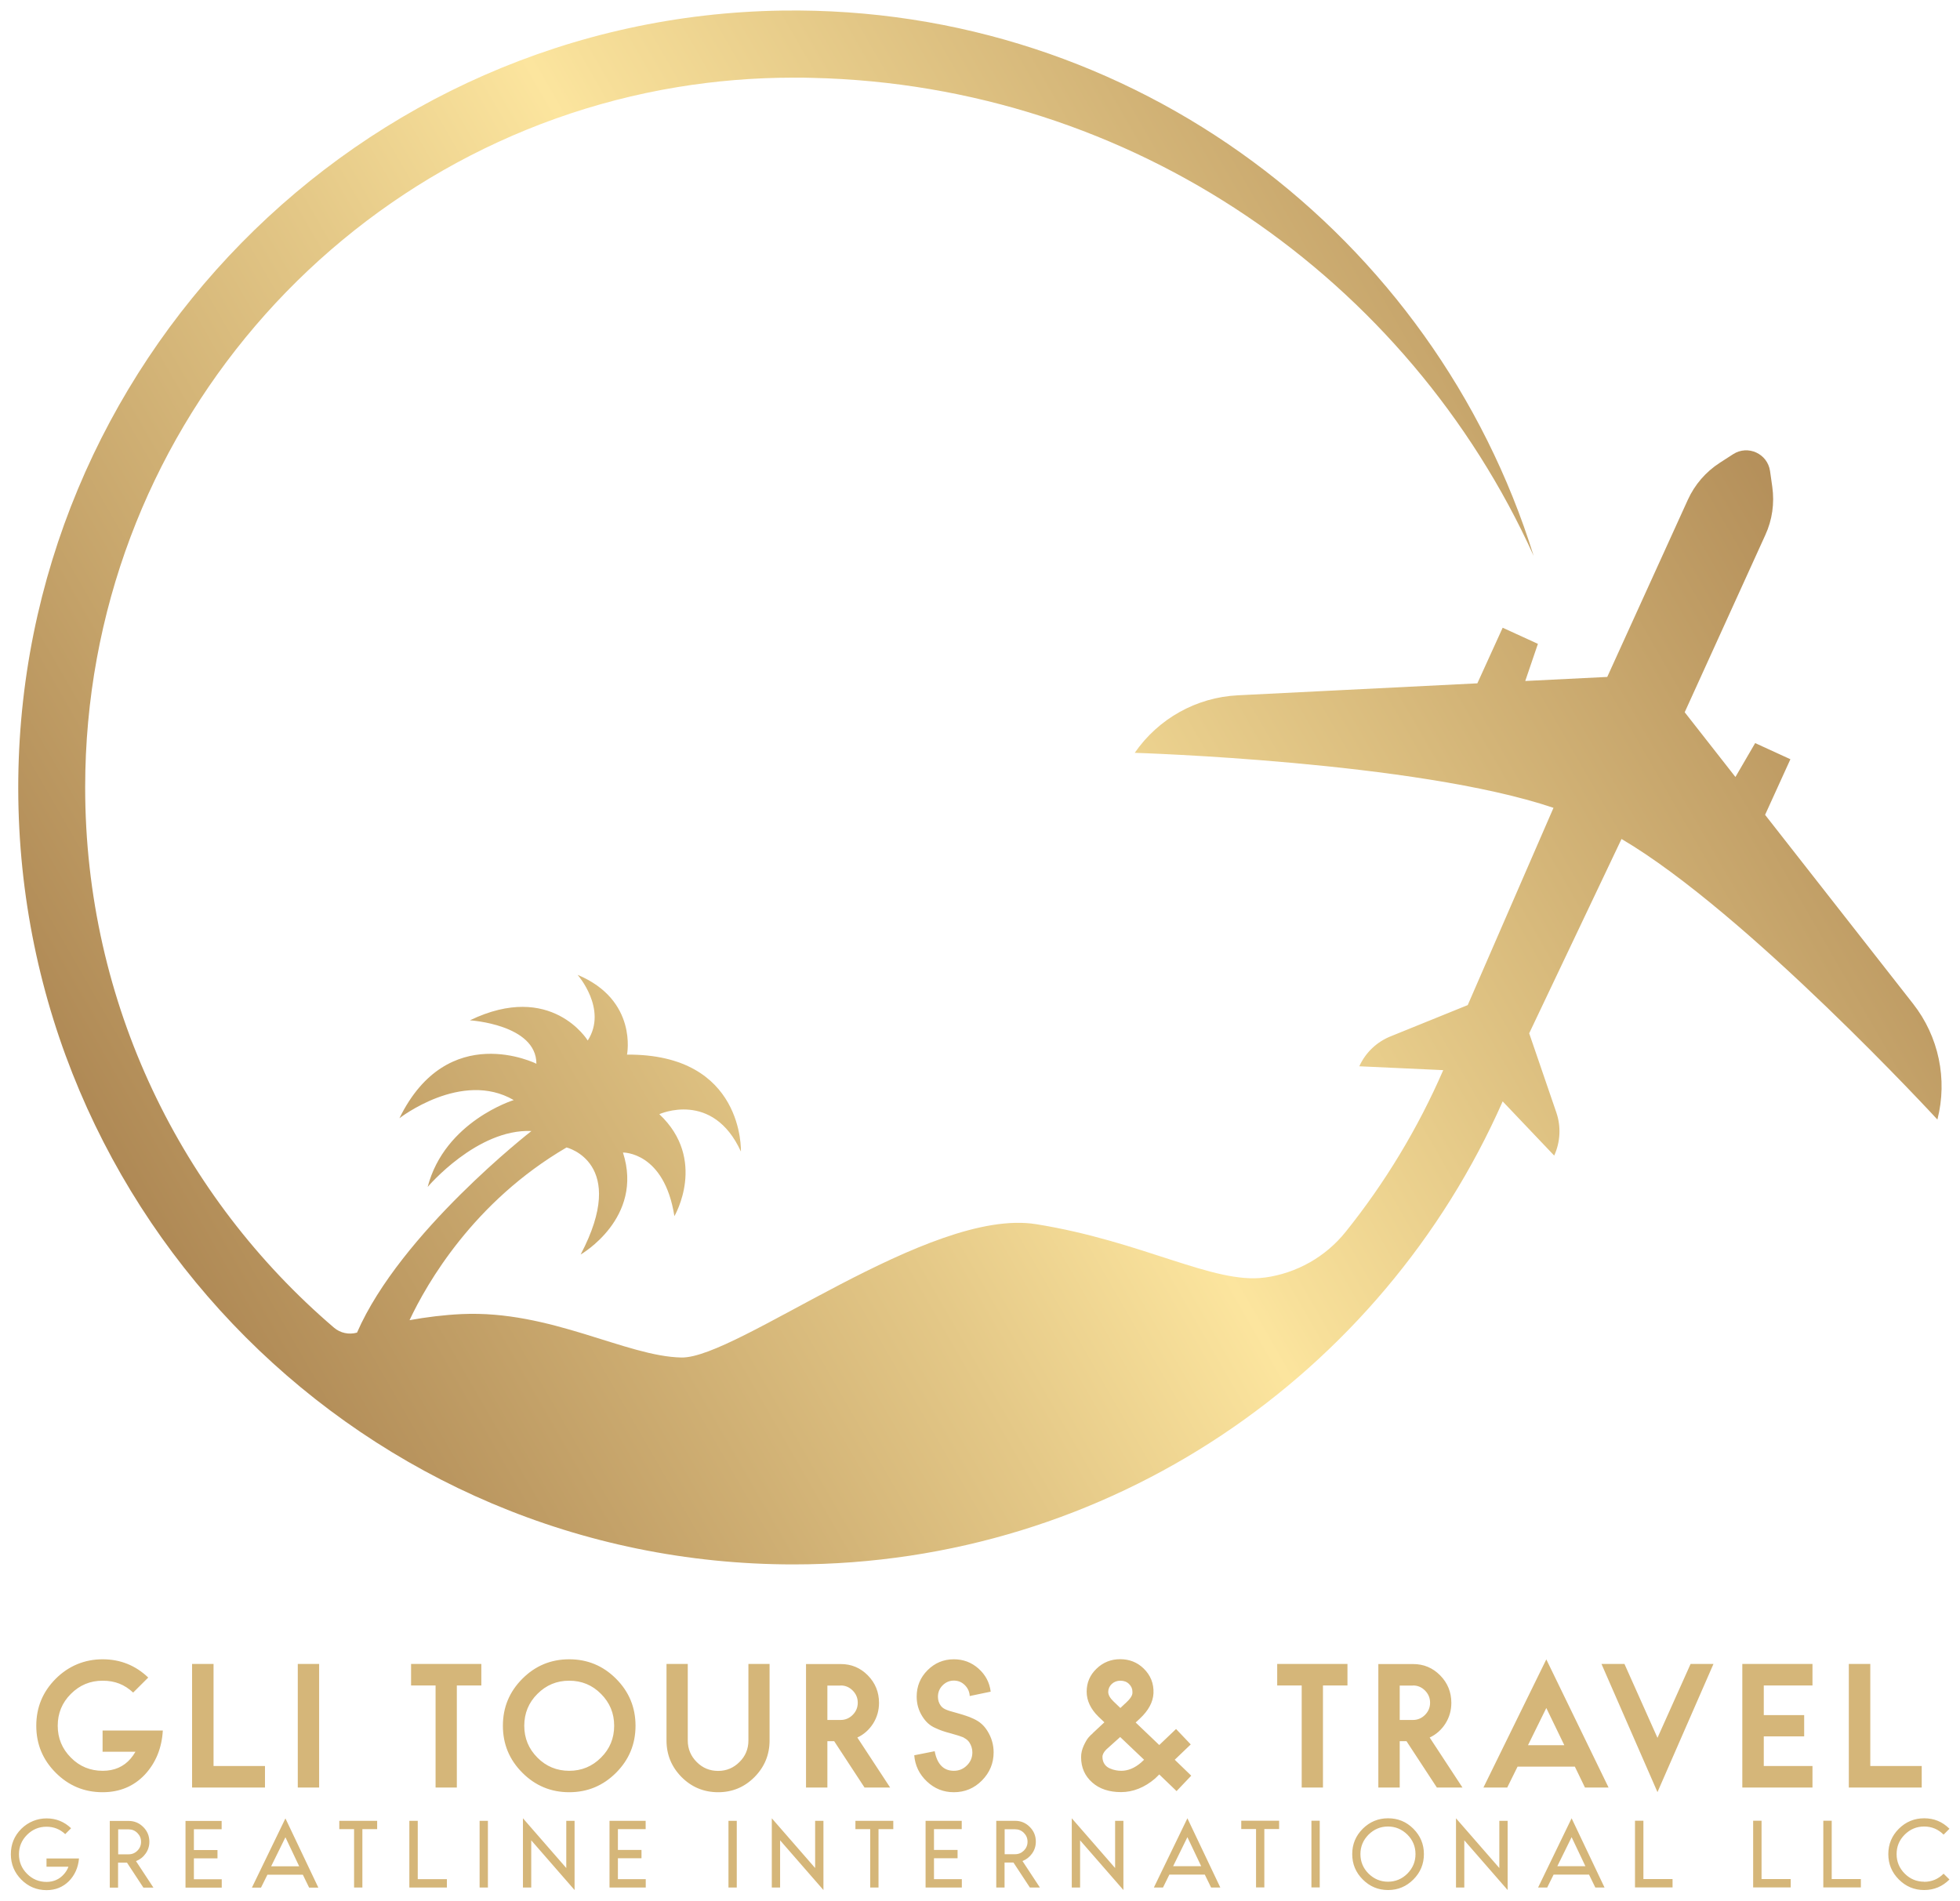 <svg width="166" height="161" viewBox="0 0 166 161" fill="none" xmlns="http://www.w3.org/2000/svg">
<g id="a" clip-path="url(#clip0_95_229)">
<path id="Vector" d="M164.104 94.847C164.104 94.847 147.932 77.287 137.333 71.064L129.513 87.524L131.811 94.228C132.223 95.422 132.154 96.729 131.631 97.881L127.267 93.291C117.08 116.394 94.014 132.51 67.201 132.51C30.982 132.51 1.605 103.106 1.545 66.81C1.494 30.9 30.433 1.411 66.258 0.895C96.115 0.474 121.479 20.036 129.891 47.084C119.284 23.637 95.961 7.195 68.745 6.594C68.487 6.594 68.23 6.585 67.973 6.577C67.716 6.577 67.458 6.577 67.193 6.577C63.849 6.577 60.582 6.852 57.392 7.376C28.924 12.06 7.213 36.839 7.213 66.698C7.213 85.023 15.393 101.43 28.289 112.458C28.821 112.913 29.55 113.068 30.227 112.879H30.236C33.923 104.413 45.01 95.801 45.01 95.801C40.405 95.594 36.221 100.536 36.221 100.536C37.67 94.975 43.509 93.179 43.509 93.179C39.102 90.609 33.829 94.718 33.829 94.718C37.927 86.338 45.43 90.102 45.43 90.102C45.43 86.767 39.797 86.424 39.797 86.424C46.708 83.089 49.778 88.134 49.778 88.134C51.484 85.478 48.92 82.573 48.92 82.573C54.039 84.713 53.104 89.329 53.104 89.329C63.06 89.26 62.751 97.537 62.751 97.537C60.359 92.32 55.84 94.374 55.84 94.374C59.938 98.224 57.117 103.012 57.117 103.012C56.26 97.537 52.761 97.623 52.761 97.623C54.554 103.184 49.177 106.261 49.177 106.261C53.276 98.474 47.985 97.193 47.985 97.193C40.122 101.783 36.152 108.702 34.686 111.822C36.118 111.564 37.61 111.375 39.111 111.306C46.622 110.962 53.019 114.899 57.718 114.985C62.416 115.07 78.708 102.238 87.755 103.691C96.801 105.143 102.795 108.796 107.099 108.212H107.133C109.817 107.842 112.261 106.467 113.959 104.353C117.294 100.201 120.081 95.594 122.233 90.644L115.125 90.317C115.648 89.165 116.591 88.263 117.757 87.79L124.308 85.134L131.571 68.426C119.935 64.489 96.106 63.767 96.106 63.767C98.104 60.871 101.328 59.066 104.844 58.894L125.123 57.88L127.267 53.17L130.251 54.536L129.179 57.682L136.124 57.338L142.95 42.331C143.533 41.051 144.468 39.968 145.651 39.203L146.783 38.472C148.035 37.664 149.698 38.421 149.912 39.899L150.101 41.231C150.298 42.624 150.101 44.042 149.509 45.323L142.684 60.329L146.98 65.813L148.652 62.942L151.636 64.309L149.492 69.019L162.028 85.023C164.198 87.79 164.961 91.417 164.086 94.829L164.104 94.847Z" fill="url(#paint0_linear_95_229)"/>
<path id="Vector_2" d="M8.697 148.376H11.475C11.346 148.6 11.2 148.797 11.063 148.961C10.472 149.648 9.683 149.992 8.697 149.992C7.642 149.992 6.742 149.622 6.004 148.875C5.258 148.127 4.889 147.224 4.889 146.176C4.889 145.127 5.258 144.216 6.004 143.477C6.75 142.729 7.642 142.36 8.697 142.36C9.751 142.36 10.557 142.695 11.278 143.365L12.555 142.093C11.475 141.062 10.189 140.546 8.688 140.546C7.188 140.546 5.816 141.096 4.718 142.196C3.62 143.297 3.072 144.62 3.072 146.176C3.072 147.732 3.62 149.055 4.718 150.155C5.816 151.255 7.136 151.806 8.688 151.806C10.137 151.806 11.329 151.307 12.264 150.319C13.19 149.322 13.704 148.075 13.79 146.58H8.688V148.385L8.697 148.376ZM18.086 140.942H16.268V151.41H22.442V149.588H18.086V140.942ZM27.029 140.942H25.22V151.41H27.029V140.942ZM40.766 140.942H34.815V142.764H36.89V151.41H38.691V142.764H40.766V140.942ZM42.592 146.176C42.592 147.732 43.141 149.055 44.239 150.155C45.336 151.255 46.657 151.806 48.209 151.806C49.761 151.806 51.081 151.255 52.179 150.155C53.276 149.055 53.825 147.732 53.825 146.176C53.825 144.62 53.276 143.297 52.179 142.196C51.081 141.096 49.761 140.546 48.209 140.546C46.657 140.546 45.336 141.096 44.239 142.196C43.141 143.297 42.592 144.62 42.592 146.176ZM52.016 146.176C52.016 147.233 51.647 148.136 50.901 148.875C50.155 149.622 49.255 149.992 48.209 149.992C47.163 149.992 46.254 149.622 45.516 148.875C44.77 148.127 44.402 147.224 44.402 146.176C44.402 145.127 44.77 144.216 45.516 143.477C46.262 142.729 47.154 142.36 48.209 142.36C49.263 142.36 50.164 142.729 50.901 143.477C51.647 144.225 52.016 145.119 52.016 146.176ZM63.386 140.942V147.422C63.386 148.136 63.137 148.746 62.631 149.244C62.134 149.743 61.534 150.001 60.822 150.001C60.11 150.001 59.502 149.751 59.004 149.244C58.507 148.746 58.25 148.136 58.25 147.422V140.942H56.449V147.422C56.449 148.634 56.878 149.665 57.727 150.525C58.575 151.376 59.613 151.806 60.822 151.806C62.031 151.806 63.051 151.376 63.9 150.525C64.749 149.665 65.178 148.634 65.178 147.422V140.942H63.377H63.386ZM68.256 151.41H70.074V147.482H70.649L73.221 151.41H75.39L72.612 147.173C73.17 146.915 73.615 146.511 73.95 145.987C74.284 145.454 74.447 144.869 74.447 144.233C74.447 143.331 74.13 142.549 73.504 141.913C72.869 141.268 72.106 140.95 71.215 140.95H68.265V151.419L68.256 151.41ZM71.197 142.764C71.6 142.764 71.935 142.91 72.218 143.193C72.501 143.477 72.647 143.821 72.647 144.225C72.647 144.629 72.501 144.973 72.218 145.256C71.935 145.54 71.592 145.686 71.197 145.686H70.074V142.772H71.197V142.764ZM81.624 147.19C81.821 147.285 81.984 147.414 82.104 147.594C82.267 147.852 82.353 148.136 82.353 148.428C82.353 148.866 82.199 149.236 81.89 149.536C81.581 149.846 81.213 149.992 80.784 149.992C79.918 149.992 79.369 149.433 79.163 148.333L77.431 148.677C77.5 149.545 77.86 150.293 78.503 150.894C79.146 151.505 79.909 151.806 80.784 151.806C81.71 151.806 82.507 151.479 83.168 150.809C83.828 150.138 84.154 149.347 84.154 148.428C84.154 147.775 83.974 147.164 83.622 146.606C83.476 146.374 83.313 146.176 83.125 146.013C82.945 145.849 82.722 145.712 82.465 145.591C82.207 145.471 81.993 145.385 81.821 145.334C81.65 145.273 81.393 145.196 81.032 145.093C80.561 144.973 80.244 144.869 80.064 144.783C79.883 144.698 79.746 144.586 79.652 144.44C79.515 144.242 79.438 144.001 79.438 143.718C79.438 143.348 79.566 143.022 79.832 142.755C80.098 142.489 80.415 142.351 80.784 142.351C81.153 142.351 81.461 142.48 81.719 142.738C81.976 142.996 82.113 143.305 82.13 143.658L83.905 143.288C83.811 142.506 83.459 141.853 82.868 141.328C82.276 140.804 81.581 140.546 80.784 140.546C79.918 140.546 79.172 140.856 78.555 141.474C77.937 142.093 77.637 142.841 77.637 143.709C77.637 144.328 77.8 144.895 78.134 145.411C78.272 145.626 78.426 145.815 78.597 145.97C78.769 146.124 78.975 146.262 79.215 146.365C79.455 146.477 79.652 146.554 79.823 146.614C79.986 146.674 80.235 146.743 80.552 146.829C81.067 146.967 81.418 147.087 81.624 147.173V147.19ZM92.54 146.829C92.428 146.915 92.308 147.027 92.188 147.173C92.068 147.31 91.931 147.542 91.785 147.86C91.639 148.178 91.562 148.505 91.562 148.832C91.562 149.717 91.879 150.43 92.514 150.989C93.131 151.531 93.946 151.797 94.949 151.797C95.952 151.797 96.939 151.41 97.83 150.645L98.182 150.301L99.648 151.711L100.891 150.405L99.494 149.055L100.849 147.757L99.605 146.451L98.182 147.809L96.184 145.901L96.535 145.574C97.273 144.887 97.659 144.165 97.693 143.417C97.727 142.592 97.444 141.887 96.844 141.311C96.304 140.795 95.644 140.538 94.872 140.538C94.1 140.538 93.423 140.804 92.866 141.346C92.308 141.878 92.034 142.532 92.034 143.288C92.034 144.044 92.368 144.758 93.037 145.411L93.534 145.884L92.523 146.829H92.54ZM96.887 149.064L96.638 149.296C96.098 149.76 95.541 149.992 94.958 149.992C94.812 149.992 94.658 149.975 94.512 149.949C94.358 149.923 94.186 149.872 94.006 149.794C93.826 149.717 93.663 149.597 93.552 149.433C93.44 149.27 93.371 149.064 93.371 148.815C93.371 148.617 93.483 148.402 93.697 148.187L94.872 147.13L96.896 149.055L96.887 149.064ZM95.309 144.276L94.889 144.672L94.306 144.113C94.006 143.829 93.86 143.554 93.86 143.305C93.86 143.056 93.963 142.824 94.16 142.635C94.358 142.454 94.606 142.36 94.889 142.36C95.189 142.36 95.438 142.454 95.618 142.635C95.807 142.815 95.91 143.039 95.91 143.288V143.391C95.91 143.623 95.712 143.915 95.309 144.285V144.276ZM114.122 140.942H108.171V142.764H110.246V151.41H112.047V142.764H114.122V140.942ZM116.729 151.41H118.547V147.482H119.121L121.694 151.41H123.863L121.085 147.173C121.642 146.915 122.088 146.511 122.422 145.987C122.757 145.454 122.92 144.869 122.92 144.233C122.92 143.331 122.603 142.549 121.977 141.913C121.342 141.268 120.579 140.95 119.687 140.95H116.737V151.419L116.729 151.41ZM119.67 142.764C120.073 142.764 120.407 142.91 120.69 143.193C120.973 143.477 121.119 143.821 121.119 144.225C121.119 144.629 120.973 144.973 120.69 145.256C120.407 145.54 120.064 145.686 119.67 145.686H118.547V142.772H119.67V142.764ZM130.963 140.555L125.638 151.41H127.653L128.528 149.64H133.381L134.238 151.41H136.236L130.963 140.555ZM130.963 144.672L132.489 147.826H129.411L130.963 144.672ZM145.111 140.942H143.182L140.378 147.199L137.582 140.942H135.636L140.378 151.797L145.12 140.942H145.111ZM153.506 140.942H147.563V151.41H153.506V149.588H149.381V147.078H152.802V145.273H149.381V142.764H153.506V140.942ZM158.402 140.942H156.584V151.41H162.758V149.588H158.402V140.942ZM3.938 158.114H5.798C5.713 158.346 5.584 158.561 5.413 158.75C5.035 159.18 4.538 159.403 3.938 159.403C3.295 159.403 2.746 159.171 2.291 158.716C1.837 158.26 1.605 157.71 1.605 157.066C1.605 156.421 1.837 155.871 2.291 155.415C2.746 154.96 3.295 154.728 3.938 154.728C4.547 154.728 5.078 154.934 5.524 155.355L6.021 154.857C5.438 154.298 4.744 154.023 3.946 154.023C3.149 154.023 2.394 154.324 1.803 154.908C1.211 155.501 0.919 156.215 0.919 157.057C0.919 157.899 1.22 158.613 1.803 159.206C2.394 159.799 3.106 160.1 3.946 160.1C4.701 160.1 5.327 159.842 5.833 159.343C6.33 158.836 6.622 158.192 6.69 157.418H3.938V158.114ZM9.297 159.885H10V157.77H10.755L12.144 159.885H12.993L11.518 157.642C11.852 157.513 12.127 157.298 12.332 157.005C12.547 156.705 12.65 156.369 12.65 156C12.65 155.51 12.478 155.097 12.135 154.754C11.792 154.41 11.38 154.238 10.892 154.238H9.297V159.885ZM10.892 154.951C11.183 154.951 11.432 155.054 11.638 155.261C11.844 155.467 11.947 155.716 11.947 156.008C11.947 156.301 11.844 156.55 11.638 156.756C11.432 156.963 11.183 157.066 10.892 157.066H10.009V154.951H10.9H10.892ZM18.763 154.238H15.711V159.885H18.78V159.18H16.422V157.409H18.42V156.705H16.422V154.943H18.772V154.238H18.763ZM24.174 154.023L21.336 159.885H22.107L22.648 158.793H25.649L26.18 159.885H26.961L24.174 154.023ZM24.174 155.622L25.34 158.08H22.965L24.174 155.622ZM31.951 154.229H28.736V154.934H29.988V159.876H30.691V154.934H31.943V154.229H31.951ZM35.372 154.229H34.669V159.876H37.85V159.171H35.381V154.229H35.372ZM41.323 154.229H40.62V159.876H41.323V154.229ZM44.29 154.014V159.876H44.993V155.88L48.663 160.091V154.229H47.96V158.226L44.29 154.014ZM54.674 154.229H51.621V159.876H54.691V159.171H52.333V157.401H54.331V156.696H52.333V154.934H54.683V154.229H54.674ZM62.4 154.229H61.697V159.876H62.4V154.229ZM65.367 154.014V159.876H66.07V155.88L69.74 160.091V154.229H69.037V158.226L65.367 154.014ZM75.665 154.229H72.449V154.934H73.701V159.876H74.404V154.934H75.656V154.229H75.665ZM81.444 154.229H78.391V159.876H81.461V159.171H79.103V157.401H81.101V156.696H79.103V154.934H81.453V154.229H81.444ZM84.377 159.876H85.08V157.762H85.834L87.223 159.876H88.072L86.597 157.633C86.932 157.504 87.206 157.289 87.412 156.997C87.626 156.696 87.729 156.361 87.729 155.991C87.729 155.501 87.558 155.089 87.215 154.745C86.872 154.401 86.46 154.229 85.972 154.229H84.377V159.876ZM85.972 154.943C86.263 154.943 86.512 155.046 86.718 155.252C86.923 155.458 87.026 155.708 87.026 156C87.026 156.292 86.923 156.541 86.718 156.748C86.512 156.954 86.263 157.057 85.972 157.057H85.088V154.943H85.98H85.972ZM90.773 154.014V159.876H91.477V155.88L95.146 160.091V154.229H94.443V158.226L90.773 154.014ZM100.566 154.014L97.727 159.876H98.499L99.039 158.785H102.04L102.572 159.876H103.352L100.566 154.014ZM100.566 155.613L101.732 158.071H99.357L100.566 155.613ZM108.343 154.221H105.127V154.926H106.379V159.868H107.082V154.926H108.334V154.221H108.343ZM111.773 154.221H111.07V159.868H111.773V154.221ZM114.525 157.048C114.525 157.891 114.825 158.604 115.417 159.197C116.009 159.79 116.72 160.091 117.561 160.091C118.401 160.091 119.113 159.79 119.704 159.197C120.296 158.604 120.596 157.891 120.596 157.048C120.596 156.206 120.296 155.493 119.704 154.9C119.113 154.307 118.401 154.014 117.561 154.014C116.72 154.014 116.009 154.315 115.417 154.9C114.825 155.493 114.525 156.206 114.525 157.048ZM119.884 157.048C119.884 157.693 119.653 158.235 119.198 158.699C118.744 159.154 118.187 159.386 117.552 159.386C116.918 159.386 116.369 159.154 115.906 158.699C115.451 158.243 115.22 157.693 115.22 157.048C115.22 156.404 115.451 155.862 115.906 155.398C116.369 154.943 116.918 154.711 117.552 154.711C118.187 154.711 118.735 154.943 119.198 155.398C119.653 155.854 119.884 156.404 119.884 157.048ZM123.314 154.014V159.876H124.017V155.88L127.687 160.091V154.229H126.984V158.226L123.314 154.014ZM133.106 154.014L130.268 159.876H131.04L131.58 158.785H134.581L135.113 159.876H135.893L133.106 154.014ZM133.106 155.613L134.273 158.071H131.897L133.106 155.613ZM139.177 154.221H138.474V159.868H141.655V159.163H139.186V154.221H139.177ZM149.184 154.221H148.481V159.868H151.662V159.163H149.193V154.221H149.184ZM155.126 154.221H154.423V159.868H157.604V159.163H155.135V154.221H155.126ZM162.963 159.386C162.32 159.386 161.772 159.154 161.317 158.699C160.863 158.243 160.631 157.693 160.631 157.048C160.631 156.404 160.854 155.862 161.317 155.398C161.772 154.943 162.32 154.711 162.963 154.711C163.607 154.711 164.155 154.943 164.61 155.398L165.107 154.9C164.515 154.307 163.804 154.014 162.963 154.014C162.123 154.014 161.411 154.315 160.82 154.9C160.228 155.493 159.928 156.206 159.928 157.048C159.928 157.891 160.228 158.604 160.82 159.197C161.411 159.79 162.123 160.091 162.963 160.091C163.804 160.091 164.515 159.79 165.107 159.197L164.61 158.707C164.155 159.163 163.607 159.395 162.963 159.395V159.386Z" fill="#D5B679"/>
</g>
<defs>
<linearGradient id="paint0_linear_95_229" x1="12.117" y1="102.711" x2="142.881" y2="27.395" gradientUnits="userSpaceOnUse">
<stop stop-color="#AF8955"/>
<stop offset="0.36" stop-color="#E4C887"/>
<stop offset="0.51" stop-color="#FCE59E"/>
<stop offset="0.54" stop-color="#F7DF99"/>
<stop offset="1" stop-color="#B48F5A"/>
</linearGradient>
<clipPath id="clip0_95_229">
<rect width="164.179" height="159.204" fill="white" transform="translate(0.911 0.896)"/>
</clipPath>
</defs>
</svg>
